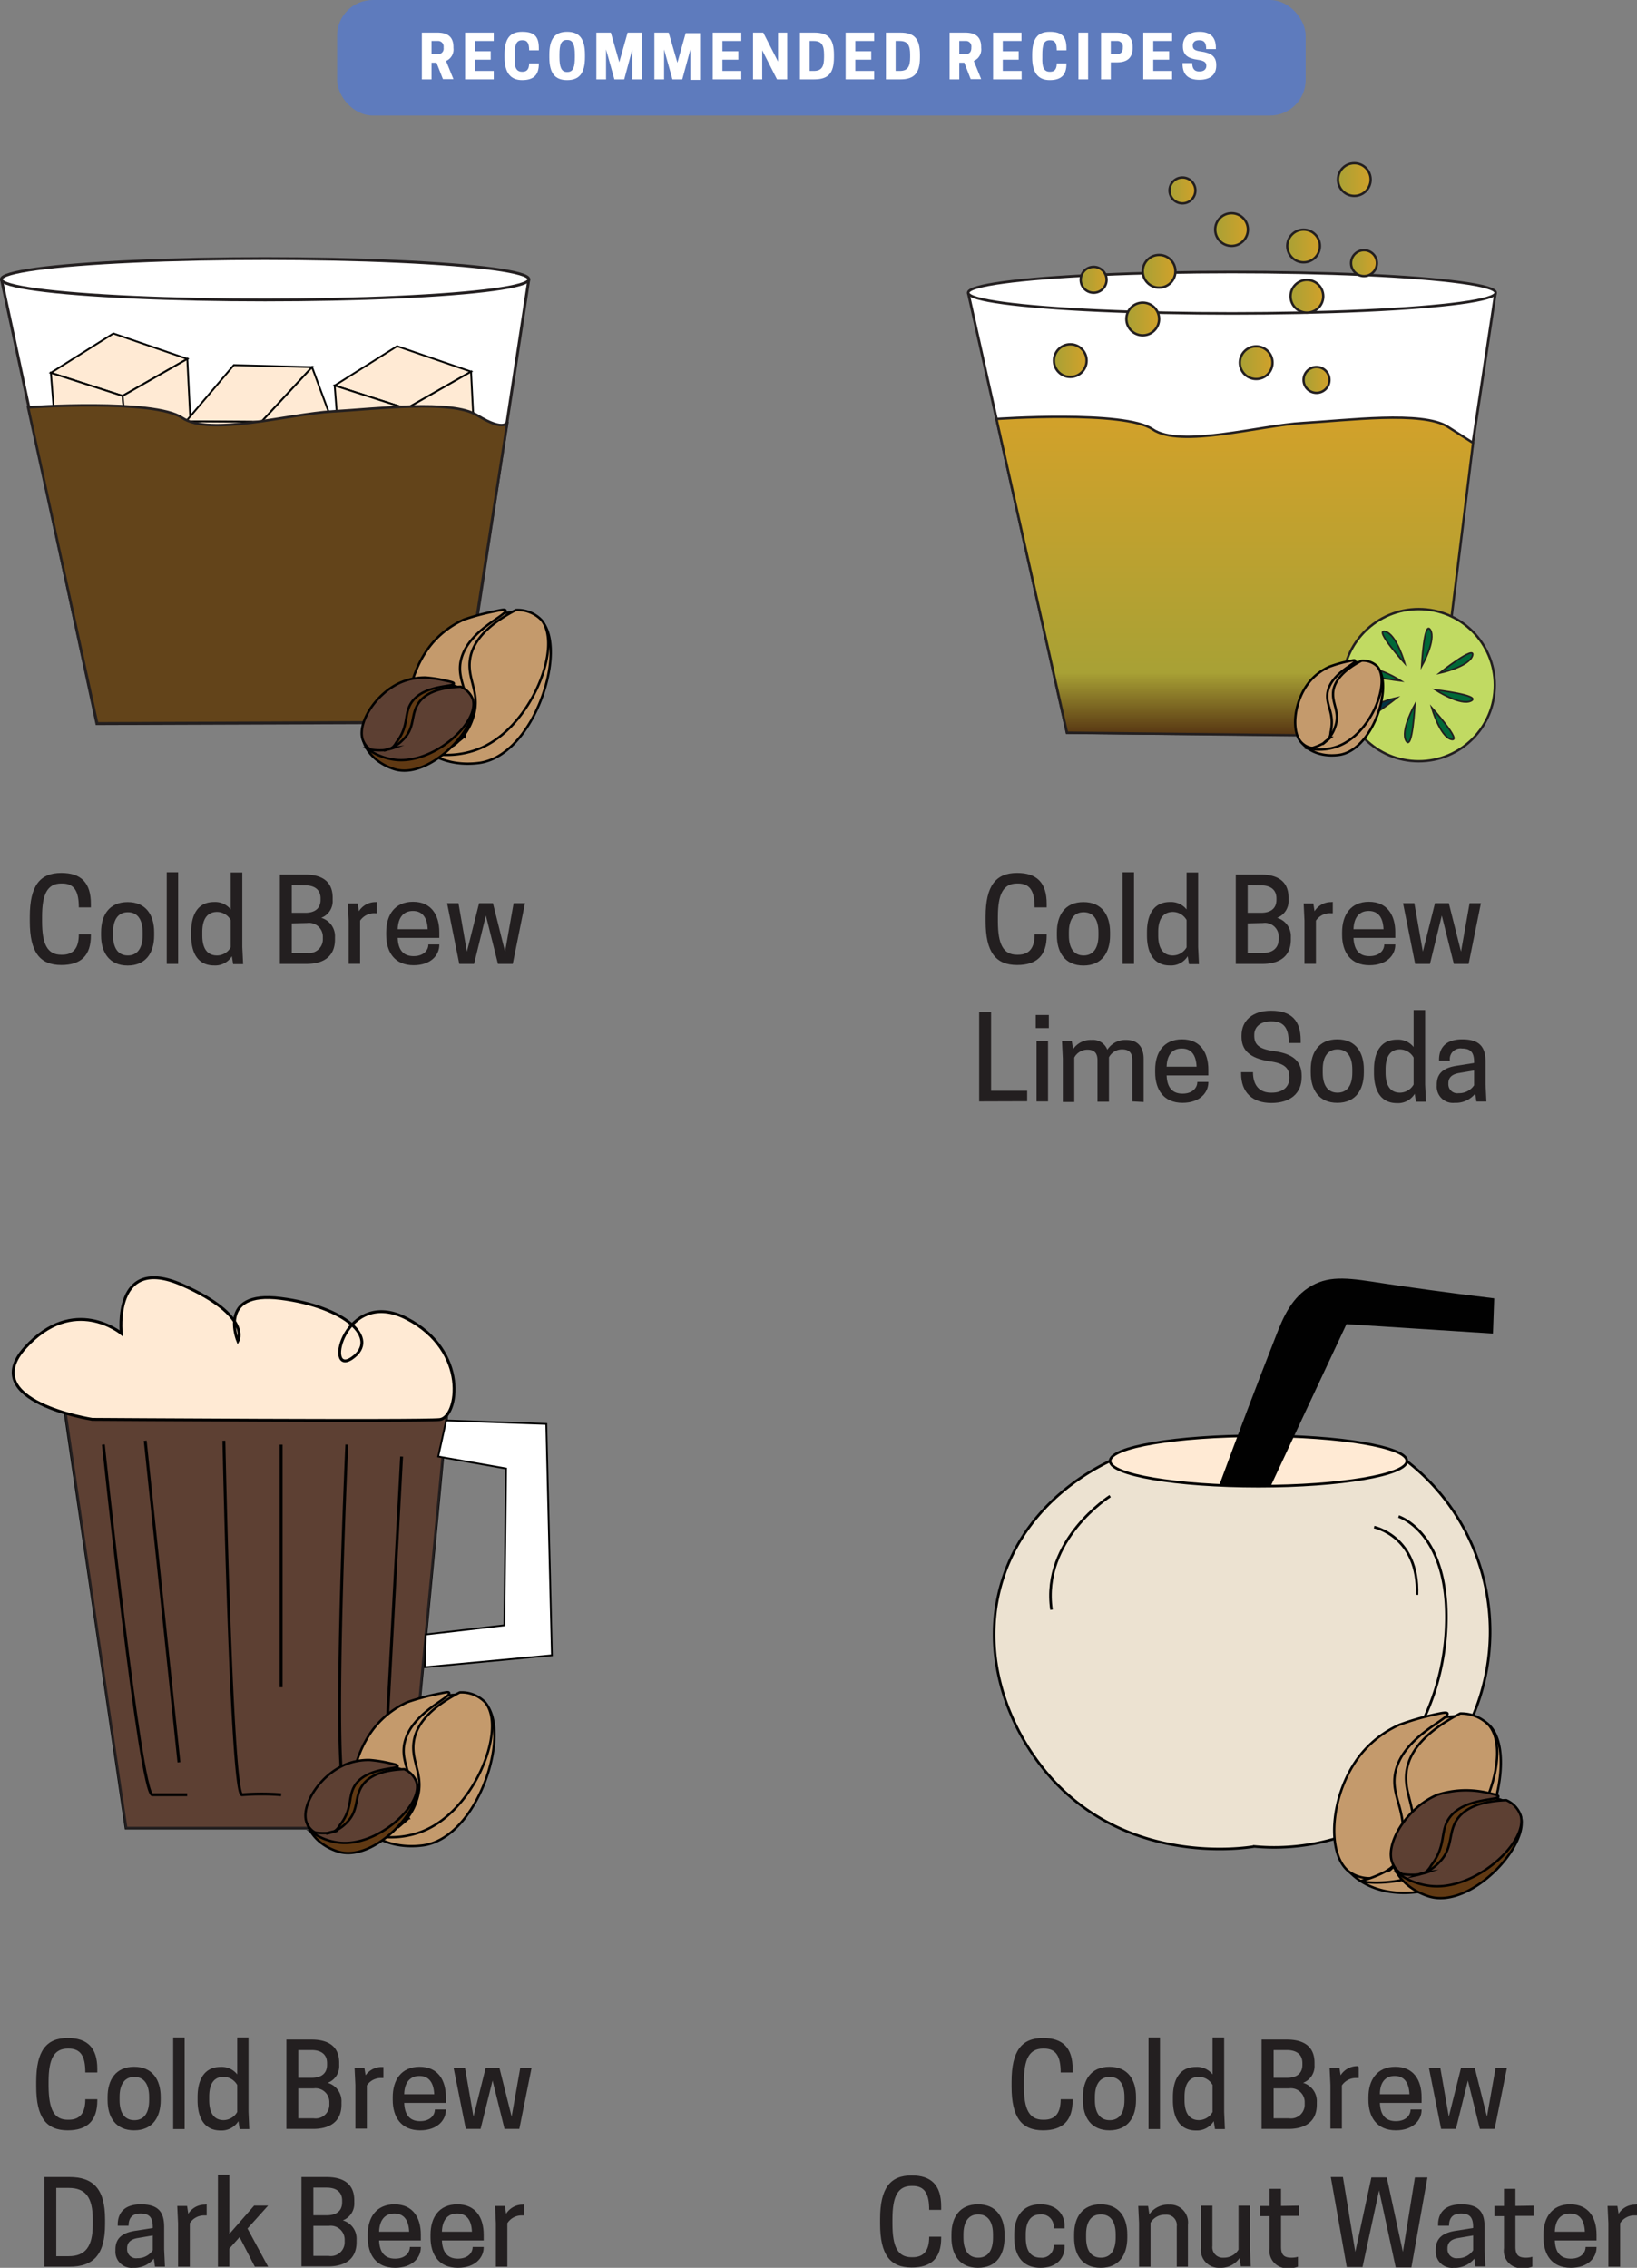 <svg viewBox="0 0 221.38 306.63" xmlns:xlink="http://www.w3.org/1999/xlink" xmlns="http://www.w3.org/2000/svg"><rect x="0" y="0" width="221.38" height="306.63" fill="#808080" stroke="none"/><defs><style>.cls-1,.cls-28,.cls-30{fill:none;}.cls-2{clip-path:url(#clip-path);}.cls-3,.cls-31,.cls-32,.cls-33,.cls-38{fill:#fff;}.cls-10,.cls-11,.cls-12,.cls-13,.cls-14,.cls-15,.cls-16,.cls-17,.cls-18,.cls-19,.cls-27,.cls-3,.cls-33,.cls-35,.cls-4,.cls-5,.cls-6,.cls-7,.cls-8,.cls-9{stroke:#231f20;}.cls-10,.cls-11,.cls-12,.cls-13,.cls-14,.cls-15,.cls-16,.cls-17,.cls-18,.cls-19,.cls-20,.cls-21,.cls-22,.cls-24,.cls-25,.cls-26,.cls-27,.cls-28,.cls-29,.cls-3,.cls-30,.cls-31,.cls-32,.cls-33,.cls-34,.cls-35,.cls-4,.cls-5,.cls-6,.cls-7,.cls-8,.cls-9{stroke-miterlimit:10;}.cls-3{stroke-width:0.35px;}.cls-10,.cls-11,.cls-12,.cls-13,.cls-14,.cls-15,.cls-16,.cls-20,.cls-24,.cls-25,.cls-4,.cls-5,.cls-6,.cls-7,.cls-8,.cls-9{stroke-width:0.32px;}.cls-4{fill:url(#linear-gradient);}.cls-5{fill:url(#linear-gradient-2);}.cls-6{fill:url(#linear-gradient-3);}.cls-7{fill:url(#linear-gradient-4);}.cls-8{fill:url(#linear-gradient-5);}.cls-9{fill:url(#linear-gradient-6);}.cls-10{fill:url(#linear-gradient-7);}.cls-11{fill:url(#linear-gradient-8);}.cls-12{fill:url(#linear-gradient-9);}.cls-13{fill:url(#linear-gradient-10);}.cls-14{fill:url(#linear-gradient-11);}.cls-15{fill:url(#linear-gradient-12);}.cls-16{fill:url(#linear-gradient-13);}.cls-17{fill:#c1da62;stroke-width:0.32px;}.cls-18{fill:#006838;}.cls-18,.cls-19{stroke-width:0.22px;}.cls-19{fill:#023444;}.cls-20{fill:#c49a6c;}.cls-20,.cls-24,.cls-25,.cls-32{stroke:#000;}.cls-21{fill:#ece2d1;stroke:#020202;}.cls-21,.cls-22{stroke-width:0.35px;}.cls-22,.cls-26,.cls-29,.cls-34{fill:#ffead4;}.cls-22,.cls-26,.cls-28,.cls-29,.cls-30,.cls-31{stroke:#010101;}.cls-23{fill:#010101;}.cls-24{fill:#603913;}.cls-25,.cls-27{fill:#5d4033;}.cls-26{stroke-width:0.4px;}.cls-27{stroke-width:0.3px;}.cls-28{stroke-width:0.37px;}.cls-29,.cls-30,.cls-31{stroke-width:0.39px;}.cls-32{stroke-width:0.24px;}.cls-33{stroke-width:0.38px;}.cls-34{stroke:#050606;stroke-width:0.25px;}.cls-35{fill:#63441a;stroke-width:0.34px;}.cls-36{fill:#231f20;}.cls-37{fill:#5e7bbd;}</style><clipPath transform="translate(-62.39 -16.52)" id="clip-path"><rect height="346.94" width="346.94" class="cls-1"></rect></clipPath><linearGradient gradientUnits="userSpaceOnUse" y2="72.89" x2="229.38" y1="116.14" x1="229.38" id="linear-gradient"><stop stop-color="#543211" offset="0"></stop><stop stop-color="#a8a135" offset="0.2"></stop><stop stop-color="#d2a12a" offset="1"></stop></linearGradient><linearGradient gradientUnits="userSpaceOnUse" y2="48.76" x2="146.95" y1="48.76" x1="142.53" id="linear-gradient-2"><stop stop-color="#543211" offset="0"></stop><stop stop-color="#a8a135" offset="0"></stop><stop stop-color="#d2a12a" offset="1"></stop></linearGradient><linearGradient xlink:href="#linear-gradient-2" y2="43.13" x2="156.75" y1="43.13" x1="152.32" id="linear-gradient-3"></linearGradient><linearGradient xlink:href="#linear-gradient-2" y2="37.83" x2="149.65" y1="37.83" x1="146.15" id="linear-gradient-4"></linearGradient><linearGradient xlink:href="#linear-gradient-2" y2="36.68" x2="158.96" y1="36.68" x1="154.54" id="linear-gradient-5"></linearGradient><linearGradient xlink:href="#linear-gradient-2" y2="31.04" x2="168.76" y1="31.04" x1="164.33" id="linear-gradient-6"></linearGradient><linearGradient xlink:href="#linear-gradient-2" y2="25.75" x2="161.66" y1="25.75" x1="158.16" id="linear-gradient-7"></linearGradient><linearGradient xlink:href="#linear-gradient-2" y2="24.28" x2="185.37" y1="24.28" x1="180.94" id="linear-gradient-8"></linearGradient><linearGradient xlink:href="#linear-gradient-2" y2="33.26" x2="178.51" y1="33.26" x1="174.08" id="linear-gradient-9"></linearGradient><linearGradient xlink:href="#linear-gradient-2" y2="35.58" x2="186.21" y1="35.58" x1="182.7" id="linear-gradient-10"></linearGradient><linearGradient xlink:href="#linear-gradient-2" y2="40.06" x2="178.95" y1="40.06" x1="174.52" id="linear-gradient-11"></linearGradient><linearGradient xlink:href="#linear-gradient-2" y2="49.04" x2="172.09" y1="49.04" x1="167.66" id="linear-gradient-12"></linearGradient><linearGradient xlink:href="#linear-gradient-2" y2="51.37" x2="179.79" y1="51.37" x1="176.29" id="linear-gradient-13"></linearGradient></defs><g data-sanitized-data-name="Layer 2" data-name="Layer 2" id="Layer_2"><g data-sanitized-data-name="Layer 1" data-name="Layer 1" id="Layer_1-2"><g class="cls-2"><polyline points="130.93 39.58 144.29 99.07 193.18 99.5 202.26 39.51" class="cls-3"></polyline><ellipse ry="2.8" rx="35.67" cy="39.58" cx="166.6" class="cls-3"></ellipse><path transform="translate(-62.39 -16.52)" d="M197.15,73.17s17.31-1.21,21.1,1.39,14.45-.52,20.37-.85,16.11-1.67,19.55.51l3.43,2.19-4.91,39.73-50-.55Z" class="cls-4"></path><circle r="2.21" cy="48.76" cx="144.74" class="cls-5"></circle><circle r="2.21" cy="43.13" cx="154.54" class="cls-6"></circle><circle r="1.75" cy="37.83" cx="147.9" class="cls-7"></circle><circle r="2.21" cy="36.68" cx="156.75" class="cls-8"></circle><circle r="2.21" cy="31.04" cx="166.55" class="cls-9"></circle><circle r="1.75" cy="25.75" cx="159.91" class="cls-10"></circle><circle r="2.21" cy="24.28" cx="183.15" class="cls-11"></circle><circle r="2.21" cy="33.26" cx="176.29" class="cls-12"></circle><circle r="1.75" cy="35.58" cx="184.46" class="cls-13"></circle><circle r="2.21" cy="40.06" cx="176.74" class="cls-14"></circle><circle r="2.21" cy="49.04" cx="169.88" class="cls-15"></circle><circle r="1.75" cy="51.37" cx="178.04" class="cls-16"></circle><circle r="10.29" cy="92.64" cx="191.86" class="cls-17"></circle><path transform="translate(-62.39 -16.52)" d="M252.36,106.21s-4.22-4.67-2.66-4.31S252.36,106.21,252.36,106.21Z" class="cls-18"></path><path transform="translate(-62.39 -16.52)" d="M254.65,106.61s.33-6.29,1.17-4.93S254.65,106.61,254.65,106.61Z" class="cls-18"></path><path transform="translate(-62.39 -16.52)" d="M251.33,110.85s-4.93,3.91-4.47,2.38S251.33,110.85,251.33,110.85Z" class="cls-19"></path><path transform="translate(-62.39 -16.52)" d="M251.88,108.59s-6.26-.73-4.85-1.48S251.88,108.59,251.88,108.59Z" class="cls-18"></path><path transform="translate(-62.39 -16.52)" d="M256,112.18s4.21,4.68,2.66,4.31S256,112.18,256,112.18Z" class="cls-18"></path><path transform="translate(-62.39 -16.52)" d="M253.73,111.79s-.32,6.28-1.17,4.92S253.73,111.79,253.73,111.79Z" class="cls-18"></path><path transform="translate(-62.39 -16.52)" d="M257.05,107.54s4.93-3.91,4.47-2.38S257.05,107.54,257.05,107.54Z" class="cls-18"></path><path transform="translate(-62.39 -16.52)" d="M256.51,109.8s6.25.73,4.84,1.48S256.51,109.8,256.51,109.8Z" class="cls-18"></path><path transform="translate(-62.39 -16.52)" d="M241.37,107.41c5.28-2.29,6.82-1.14,7.23-.74,2.32,2.28-.49,11.37-5.2,11.93-2.63.32-4.77-.78-5.53-2.59a4.87,4.87,0,0,1,0-3A10.44,10.44,0,0,1,241.37,107.41Z" class="cls-20"></path><path transform="translate(-62.39 -16.52)" d="M242.18,106.66a7.49,7.49,0,0,0-2.52,1.83c-2.39,2.7-2.8,7.34-1,8.66a2.25,2.25,0,0,0,3.68-1.63c.61-2.73-.82-3.7-.38-5.57.61-2.51,3.92-3.72,3.68-4.11-.07-.11-.43,0-1.15.14A18.42,18.42,0,0,0,242.18,106.66Z" class="cls-20"></path><path transform="translate(-62.39 -16.52)" d="M246.53,105.85c-2.86,1.49-3.64,3-3.82,4-.3,1.79,1,2.92.22,5a4.6,4.6,0,0,1-1.57,2.21h0c-.06-.08.91-.79.91-.79a4.94,4.94,0,0,1-1,.8,8.09,8.09,0,0,1-1.76.68,7.26,7.26,0,0,0,3.62-.26c4.56-1.52,7.41-8.64,5.52-10.86A2.79,2.79,0,0,0,246.53,105.85Z" class="cls-20"></path><path transform="translate(-62.39 -16.52)" d="M212.52,214.06c-2.08,1-10.66,5.28-14.22,15.06-3.93,10.81.57,21.95,7,28.61,10.6,10.93,25.38,8.67,26.73,8.45a29.19,29.19,0,0,0,20.59-52.12" class="cls-21"></path><ellipse ry="3.41" rx="20.07" cy="197.54" cx="170.19" class="cls-22"></ellipse><path transform="translate(-62.39 -16.52)" d="M212.52,218.81s-9.31,5.89-7.93,15.36" class="cls-21"></path><path transform="translate(-62.39 -16.52)" d="M251.53,221.57s7.46,2.31,6.35,16.33a32.32,32.32,0,0,1-11,21.72" class="cls-21"></path><path transform="translate(-62.39 -16.52)" d="M248.22,223s6.07,1.24,5.8,9.16" class="cls-21"></path><path transform="translate(-62.39 -16.52)" d="M227.27,217.35c2.48-6.73,5-13.39,7.73-20.35.91-2.32,2.05-5.12,4.82-6.66,2.57-1.42,5.14-1,9.81-.27,3.23.48,8.27,1.21,14.83,2l-.17,4.76-19.81-1.27q-5.13,10.93-10.24,21.88Z" class="cls-23"></path><path transform="translate(-62.39 -16.52)" d="M250.09,251.16c10-4.33,12.91-2.15,13.69-1.39,4.4,4.31-.92,21.52-9.85,22.59-5,.59-9-1.49-10.47-4.91-.84-2-.46-3.93-.05-5.76A19.68,19.68,0,0,1,250.09,251.16Z" class="cls-20"></path><path transform="translate(-62.39 -16.52)" d="M251.62,249.73a14.32,14.32,0,0,0-4.76,3.48c-4.53,5.1-5.32,13.9-2,16.4a4.79,4.79,0,0,0,5.17.21c.77-.51,1.38-1.4,1.81-3.3,1.15-5.18-1.56-7-.71-10.54,1.14-4.76,7.41-7.06,7-7.8-.13-.2-.81-.05-2.18.26A35.54,35.54,0,0,0,251.62,249.73Z" class="cls-20"></path><path transform="translate(-62.39 -16.52)" d="M259.86,248.2c-5.42,2.83-6.89,5.62-7.23,7.64-.58,3.39,1.84,5.52.41,9.51-.87,2.41-2.66,4.17-3,4.19,0,0,0,0-.06,0s1.72-1.51,1.74-1.49a11.4,11.4,0,0,1-1.95,1.51,14.71,14.71,0,0,1-3.32,1.28c0,.2,3.66.58,6.85-.49,8.63-2.88,14-16.37,10.45-20.56A5.21,5.21,0,0,0,259.86,248.2Z" class="cls-20"></path><path transform="translate(-62.39 -16.52)" d="M259.28,258.9c7.33.25,8.47,2.42,8.72,3.11,1.43,3.89-6.77,12.81-12.5,10.88-3.2-1.07-5.06-3.51-4.95-6a6.15,6.15,0,0,1,1.63-3.51A13.22,13.22,0,0,1,259.28,258.9Z" class="cls-24"></path><path transform="translate(-62.39 -16.52)" d="M256.73,259.21c-4.23,1.8-7.25,6.91-5.94,9.4a2.87,2.87,0,0,0,5.14.14c2.19-2.82,1.08-4.71,2.61-6.62,2.07-2.56,6.54-2.14,6.48-2.72,0-.16-.47-.27-1.39-.47a13,13,0,0,0-3.3-.35A12.77,12.77,0,0,0,256.73,259.21Z" class="cls-25"></path><path transform="translate(-62.39 -16.52)" d="M266.08,259.92c-4.11.15-5.81,1.43-6.61,2.56-1.32,1.89-.47,3.88-2.49,5.89a5.74,5.74,0,0,1-3,1.69l0,0a5.43,5.43,0,0,1,1.49-.41,6.91,6.91,0,0,1-1.62.35,9.68,9.68,0,0,1-2.39-.18,9.14,9.14,0,0,0,4.31,1.69c6.07.74,13.25-5.9,12.28-9.48A3.49,3.49,0,0,0,266.08,259.92Z" class="cls-25"></path><polyline points="60.88 186.31 55.09 247.16 17.06 247.16 8.18 186.61" class="cls-26"></polyline><path transform="translate(-62.39 -16.52)" d="M71,205.73A66.65,66.65,0,0,0,89,207.16c7.84-.49,9.88-2.1,16.19-1.06,3.36.56,5.93,1.54,10.26,1.19a25.13,25.13,0,0,0,7.56-1.86l-5.54,58.24h-38Q75.19,234.71,71,205.73Z" class="cls-27"></path><ellipse ry="1.95" rx="26.19" cy="186.69" cx="34.53" class="cls-28"></ellipse><path transform="translate(-62.39 -16.52)" d="M74.86,208.43s-15.65-2.43-9.07-9.69,13-1.94,13-1.94-1.23-10.75,8.26-6.54,7.51,7.59,7.51,7.59-2.91-6.88,5.78-5.77,13.49,5.41,9.66,8.07-1-9.71,7.41-5.34,6.94,13.38,4.44,13.65S74.86,208.43,74.86,208.43Z" class="cls-29"></path><path transform="translate(-62.39 -16.52)" d="M87.7,259.19H83c-1.66,0-6.63-47.35-6.63-47.35" class="cls-30"></path><path transform="translate(-62.39 -16.52)" d="M92.67,211.32s1,48.13,2.46,47.87a33.09,33.09,0,0,1,5.28,0" class="cls-30"></path><path transform="translate(-62.39 -16.52)" d="M109.29,211.84s-2.18,47.89,0,47.35a14.64,14.64,0,0,1,5.16,0" class="cls-30"></path><line y2="228.13" x2="38.02" y1="195.33" x1="38.02" class="cls-31"></line><line y2="238.72" x2="52.06" y1="196.94" x1="54.31" class="cls-31"></line><line y2="238.28" x2="24.2" y1="194.8" x1="19.64" class="cls-31"></line><path transform="translate(-62.39 -16.52)" d="M116.18,247.89c8.57-3.72,11.07-1.85,11.73-1.2,3.77,3.7-.78,18.45-8.43,19.36-4.26.51-7.74-1.27-9-4.21a7.78,7.78,0,0,1,0-4.93A16.8,16.8,0,0,1,116.18,247.89Z" class="cls-20"></path><path transform="translate(-62.39 -16.52)" d="M117.5,246.66a12.28,12.28,0,0,0-4.09,3c-3.87,4.38-4.55,11.91-1.68,14.06a3.65,3.65,0,0,0,6-2.65c1-4.44-1.34-6-.61-9,1-4.07,6.35-6,6-6.68-.11-.17-.69,0-1.86.23A31.45,31.45,0,0,0,117.5,246.66Z" class="cls-20"></path><path transform="translate(-62.39 -16.52)" d="M124.56,245.35c-4.65,2.42-5.91,4.82-6.2,6.55-.49,2.9,1.58,4.73.35,8.14a7.36,7.36,0,0,1-2.54,3.59s0,0,0,0,1.47-1.3,1.48-1.28a8.91,8.91,0,0,1-1.66,1.29,12.53,12.53,0,0,1-2.85,1.1,11.63,11.63,0,0,0,5.87-.42c7.39-2.46,12-14,9-17.62A4.44,4.44,0,0,0,124.56,245.35Z" class="cls-20"></path><polygon points="59.26 196.94 68.44 198.56 68.2 219.76 57.58 220.99 57.45 225.42 74.64 223.81 73.88 192.53 60.34 192.06 59.26 196.94" class="cls-32"></polygon><path transform="translate(-62.39 -16.52)" d="M111.24,254.85c6.28.22,7.26,2.08,7.47,2.66,1.22,3.34-5.8,11-10.71,9.33-2.74-.92-4.34-3-4.24-5.15a5.21,5.21,0,0,1,1.39-3A11.41,11.41,0,0,1,111.24,254.85Z" class="cls-24"></path><path transform="translate(-62.39 -16.52)" d="M112.39,254.49a8.25,8.25,0,0,0-3.34.63c-3.62,1.54-6.21,5.92-5.09,8.06a2.46,2.46,0,0,0,4.4.11c1.89-2.41.93-4,2.24-5.67,1.78-2.19,5.61-1.83,5.56-2.33,0-.14-.41-.23-1.2-.4A18,18,0,0,0,112.39,254.49Z" class="cls-25"></path><path transform="translate(-62.39 -16.52)" d="M117.06,255.73c-3.52.13-5,1.22-5.66,2.19-1.14,1.62-.41,3.33-2.14,5.05a5,5,0,0,1-2.58,1.45,0,0,0,0,1,0,0c0-.12,1.26-.37,1.27-.35a6.54,6.54,0,0,1-1.39.3,8.5,8.5,0,0,1-2.05-.15,8,8,0,0,0,3.69,1.44c5.21.63,11.36-5.06,10.53-8.13A3,3,0,0,0,117.06,255.73Z" class="cls-25"></path><polyline points="0.19 37.76 13.1 97.85 62.36 97.68 71.52 37.76" class="cls-33"></polyline><ellipse ry="2.8" rx="35.67" cy="37.76" cx="35.85" class="cls-33"></ellipse><polygon points="6.88 50.41 16.58 53.53 25.33 48.53 15.33 45.09 6.88 50.41" class="cls-34"></polygon><polygon points="7.82 62.29 17.52 64.79 16.58 53.53 6.88 50.41 7.82 62.29" class="cls-34"></polygon><polygon points="25.33 48.53 25.96 61.04 17.52 64.79 16.58 53.53 25.33 48.53" class="cls-34"></polygon><polygon points="45.26 52.13 54.95 55.25 63.7 50.25 53.7 46.81 45.26 52.13" class="cls-34"></polygon><polygon points="46.19 64.01 55.89 66.51 54.95 55.25 45.26 52.13 46.19 64.01" class="cls-34"></polygon><polygon points="63.7 50.25 64.33 62.76 55.89 66.51 54.95 55.25 63.7 50.25" class="cls-34"></polygon><polygon points="25.16 56.97 35.35 57.04 42.2 49.64 31.62 49.37 25.16 56.97" class="cls-34"></polygon><polygon points="29.63 68.03 39.62 67.5 35.35 57.04 25.16 56.97 29.63 68.03" class="cls-34"></polygon><polygon points="42.2 49.64 46.55 61.38 39.62 67.5 35.35 57.04 42.2 49.64" class="cls-34"></polygon><path transform="translate(-62.39 -16.52)" d="M66.19,71.6S83.16,70.43,87,73s14.45-.52,20.37-.85,16.07-1.62,19.54.51c3.87,2.39,4.11.86,4.11.86l-6.38,40.62-49.11.19Z" class="cls-35"></path><path transform="translate(-62.39 -16.52)" d="M123.79,101.53c8.57-3.71,11.06-1.85,11.73-1.2,3.77,3.7-.79,18.45-8.44,19.36-4.26.51-7.74-1.27-9-4.21a7.78,7.78,0,0,1,0-4.93A16.91,16.91,0,0,1,123.79,101.53Z" class="cls-20"></path><path transform="translate(-62.39 -16.52)" d="M125.11,100.3a12.33,12.33,0,0,0-4.09,3c-3.88,4.38-4.56,11.91-1.68,14.06a3.65,3.65,0,0,0,6-2.65c1-4.44-1.33-6-.6-9,1-4.07,6.35-6,6-6.68-.11-.17-.7,0-1.86.23A30.31,30.31,0,0,0,125.11,100.3Z" class="cls-20"></path><path transform="translate(-62.39 -16.52)" d="M132.16,99c-4.64,2.42-5.9,4.82-6.19,6.55-.5,2.9,1.57,4.73.35,8.14a7.29,7.29,0,0,1-2.55,3.59,0,0,0,0,1,0,0c-.09-.14,1.47-1.3,1.48-1.28a8.78,8.78,0,0,1-1.67,1.29,12.51,12.51,0,0,1-2.85,1.11,11.74,11.74,0,0,0,5.88-.43c7.39-2.46,12-14,9-17.62A4.46,4.46,0,0,0,132.16,99Z" class="cls-20"></path><path transform="translate(-62.39 -16.52)" d="M118.84,108.49c6.28.22,7.26,2.08,7.48,2.66,1.22,3.34-5.81,11-10.72,9.33-2.74-.92-4.33-3-4.24-5.15a5.28,5.28,0,0,1,1.4-3A11.39,11.39,0,0,1,118.84,108.49Z" class="cls-24"></path><path transform="translate(-62.39 -16.52)" d="M120,108.13a8.22,8.22,0,0,0-3.34.63c-3.62,1.54-6.21,5.92-5.09,8.06a2.46,2.46,0,0,0,4.4.11c1.88-2.41.92-4,2.24-5.66,1.77-2.2,5.61-1.84,5.55-2.34,0-.14-.41-.23-1.19-.4A18.25,18.25,0,0,0,120,108.13Z" class="cls-25"></path><path transform="translate(-62.39 -16.52)" d="M124.67,109.37c-3.53.13-5,1.22-5.66,2.19-1.14,1.62-.41,3.33-2.14,5a5.09,5.09,0,0,1-2.58,1.45l0,0a4.54,4.54,0,0,1,1.27-.35,6.18,6.18,0,0,1-1.38.3,8.5,8.5,0,0,1-2.05-.15,8,8,0,0,0,3.69,1.44c5.2.63,11.36-5,10.53-8.13A3,3,0,0,0,124.67,109.37Z" class="cls-25"></path><path transform="translate(-62.39 -16.52)" d="M70.68,145.61h.11c1.61,0,2.26-1,2.26-2.77h1.63V143c0,2.71-1.32,4-4,4-2.9,0-4.26-1.73-4.26-5.91v-.62c0-4.18,1.36-5.92,4.26-5.92,2.68,0,4,1.33,4,4.18v.48H73.05c0-2.2-.62-3.23-2.26-3.23h-.11c-1.87,0-2.6,1.42-2.6,4.49v.62C68.08,144.18,68.79,145.61,70.68,145.61Z" class="cls-36"></path><path transform="translate(-62.39 -16.52)" d="M76.06,143v-.43c0-2.31,1.1-4.08,3.59-4.08s3.59,1.77,3.59,4.08V143c0,2.31-1.1,4.07-3.59,4.07S76.06,145.27,76.06,143Zm5.62,0v-.43c0-1.64-.64-2.71-2-2.71s-2,1.07-2,2.71V143c0,1.64.64,2.71,2,2.71S81.68,144.6,81.68,143Z" class="cls-36"></path><path transform="translate(-62.39 -16.52)" d="M84.94,134.46h1.54v12.39H84.94Z" class="cls-36"></path><path transform="translate(-62.39 -16.52)" d="M93.59,139.49v-5h1.57v10.07l.11,2.32H93.92l-.17-1.07a2.65,2.65,0,0,1-2.4,1.25c-2.25,0-3.11-1.76-3.11-4.07v-.43c0-2.31.86-4.08,3.11-4.08A2.67,2.67,0,0,1,93.59,139.49Zm0,1.43a2.14,2.14,0,0,0-1.84-1.1c-1.35,0-2,1-2,2.71V143c0,1.67.6,2.71,2,2.71a2.14,2.14,0,0,0,1.84-1.1Z" class="cls-36"></path><path transform="translate(-62.39 -16.52)" d="M103.64,134.77c2,0,3.74.71,3.74,3.14v.31a2.41,2.41,0,0,1-1.55,2.4,2.58,2.58,0,0,1,1.86,2.62v.31c0,2.52-1.84,3.3-3.84,3.3h-3.61V134.77Zm-1.79,1.42v3.75h1.82c1.1,0,2.07-.43,2.07-1.76V138c0-1.33-1-1.77-2.07-1.77Zm0,5.18v4h2.08a1.86,1.86,0,0,0,2.12-1.93v-.19a1.87,1.87,0,0,0-2.12-1.93Z" class="cls-36"></path><path transform="translate(-62.39 -16.52)" d="M113.36,138.47V140h-.27a2.3,2.3,0,0,0-2,1v5.84h-1.55V141l-.11-2.32h1.34l.15,1.05a2.67,2.67,0,0,1,2.26-1.24Z" class="cls-36"></path><path transform="translate(-62.39 -16.52)" d="M116.17,143.33c.06,1.6.74,2.47,2.15,2.47s2-.84,2-1.58h1.48v.06c0,1.38-1.14,2.75-3.48,2.75-2.57,0-3.7-1.79-3.7-4.1v-.37c0-2.31,1.14-4.11,3.62-4.11s3.56,1.8,3.56,4.11v.77Zm0-1.17h4.06c-.06-1.55-.7-2.47-2-2.47S116.22,140.61,116.17,142.16Z" class="cls-36"></path><path transform="translate(-62.39 -16.52)" d="M126.5,146.85h-2l-1.65-8.21h1.54l1.14,6.55,1.65-6.55h1.87l1.64,6.55,1.16-6.55h1.54l-1.66,8.21h-2l-1.63-6.54Z" class="cls-36"></path><path transform="translate(-62.39 -16.52)" d="M199.94,145.61h.11c1.61,0,2.26-1,2.26-2.77h1.63V143c0,2.71-1.32,4-4,4-2.89,0-4.26-1.73-4.26-5.91v-.62c0-4.18,1.37-5.92,4.26-5.92,2.68,0,4,1.33,4,4.18v.48h-1.63c0-2.2-.62-3.23-2.26-3.23h-.11c-1.87,0-2.6,1.42-2.6,4.49v.62C197.34,144.18,198.05,145.61,199.94,145.61Z" class="cls-36"></path><path transform="translate(-62.39 -16.52)" d="M205.32,143v-.43c0-2.31,1.1-4.08,3.59-4.08s3.6,1.77,3.6,4.08V143c0,2.31-1.1,4.07-3.6,4.07S205.32,145.27,205.32,143Zm5.62,0v-.43c0-1.64-.63-2.71-2-2.71s-2,1.07-2,2.71V143c0,1.64.63,2.71,2,2.71S210.94,144.6,210.94,143Z" class="cls-36"></path><path transform="translate(-62.39 -16.52)" d="M214.2,134.46h1.55v12.39H214.2Z" class="cls-36"></path><path transform="translate(-62.39 -16.52)" d="M222.86,139.49v-5h1.56v10.07l.11,2.32h-1.35l-.17-1.07a2.65,2.65,0,0,1-2.4,1.25c-2.24,0-3.11-1.76-3.11-4.07v-.43c0-2.31.87-4.08,3.11-4.08A2.7,2.7,0,0,1,222.86,139.49Zm0,1.43a2.15,2.15,0,0,0-1.84-1.1c-1.35,0-2,1-2,2.71V143c0,1.67.61,2.71,2,2.71a2.15,2.15,0,0,0,1.84-1.1Z" class="cls-36"></path><path transform="translate(-62.39 -16.52)" d="M232.9,134.77c2,0,3.75.71,3.75,3.14v.31a2.43,2.43,0,0,1-1.55,2.4,2.58,2.58,0,0,1,1.86,2.62v.31c0,2.52-1.85,3.3-3.84,3.3h-3.61V134.77Zm-1.78,1.42v3.75h1.81c1.1,0,2.08-.43,2.08-1.76V138c0-1.33-1-1.77-2.08-1.77Zm0,5.18v4h2.07c1.12,0,2.13-.51,2.13-1.93v-.19a1.87,1.87,0,0,0-2.13-1.93Z" class="cls-36"></path><path transform="translate(-62.39 -16.52)" d="M242.63,138.47V140h-.28a2.28,2.28,0,0,0-2,1v5.84h-1.55V141l-.11-2.32H240l.16,1.05a2.64,2.64,0,0,1,2.26-1.24Z" class="cls-36"></path><path transform="translate(-62.39 -16.52)" d="M245.43,143.33c.07,1.6.75,2.47,2.16,2.47s2-.84,2-1.58h1.49v.06c0,1.38-1.15,2.75-3.49,2.75-2.57,0-3.7-1.79-3.7-4.1v-.37c0-2.31,1.15-4.11,3.62-4.11s3.57,1.8,3.57,4.11v.77Zm0-1.17h4.06c-.06-1.55-.69-2.47-2-2.47S245.48,140.61,245.43,142.16Z" class="cls-36"></path><path transform="translate(-62.39 -16.52)" d="M255.77,146.85h-2l-1.64-8.21h1.53l1.15,6.55,1.64-6.55h1.87l1.65,6.55,1.16-6.55h1.53L261,146.85h-2l-1.63-6.54Z" class="cls-36"></path><path transform="translate(-62.39 -16.52)" d="M194.81,165.44V153.36h1.61V164h4.88v1.42Z" class="cls-36"></path><path transform="translate(-62.39 -16.52)" d="M204.23,155.53h-1.77v-1.77h1.77Zm-1.66,1.7h1.55v8.21h-1.55Z" class="cls-36"></path><path transform="translate(-62.39 -16.52)" d="M215.52,165.44v-5.6c0-1.06-.53-1.43-1.38-1.43a2,2,0,0,0-1.78,1.07v6h-1.55v-5.6c0-1.06-.52-1.43-1.36-1.43a2,2,0,0,0-1.78,1.07v6h-1.55v-5.88l-.11-2.33h1.33l.17,1.07a2.86,2.86,0,0,1,2.51-1.25,2.07,2.07,0,0,1,2.12,1.33,2.88,2.88,0,0,1,2.57-1.33c1.57,0,2.34,1,2.34,2.55v5.84Z" class="cls-36"></path><path transform="translate(-62.39 -16.52)" d="M220.16,161.93c.06,1.59.74,2.46,2.15,2.46s2-.84,2-1.58h1.49v.06c0,1.38-1.15,2.76-3.49,2.76-2.57,0-3.7-1.8-3.7-4.11v-.37c0-2.31,1.15-4.1,3.63-4.1s3.56,1.79,3.56,4.1v.78Zm0-1.18h4.05c-.06-1.55-.69-2.46-2-2.46S220.2,159.2,220.16,160.75Z" class="cls-36"></path><path transform="translate(-62.39 -16.52)" d="M230.29,156.71v-.17c0-2.06,1.52-3.36,4-3.36,2.77,0,4,1.36,4,4v.37h-1.61c0-2.05-.68-2.93-2.33-2.93h-.11c-1.32,0-2.23.71-2.23,1.81v.13c0,1.13.55,1.79,2.6,2.07,2.63.36,3.81,1.36,3.81,3.35v.17c0,2.2-1.53,3.5-4.09,3.5s-4.1-1.4-4.1-4v-.16h1.61c0,1.92,1,2.77,2.43,2.77h.12c1.46,0,2.37-.77,2.37-2v-.12c0-1.22-.71-1.86-2.69-2.12C231.37,159.6,230.29,158.5,230.29,156.71Z" class="cls-36"></path><path transform="translate(-62.39 -16.52)" d="M239.65,161.55v-.43c0-2.31,1.1-4.07,3.59-4.07s3.59,1.76,3.59,4.07v.43c0,2.31-1.1,4.08-3.59,4.08S239.65,163.86,239.65,161.55Zm5.62,0v-.43c0-1.64-.63-2.71-2-2.71s-2,1.07-2,2.71v.43c0,1.65.64,2.71,2,2.71S245.27,163.2,245.27,161.55Z" class="cls-36"></path><path transform="translate(-62.39 -16.52)" d="M253.56,158.09v-5h1.56v10.07l.11,2.32h-1.35l-.17-1.07a2.63,2.63,0,0,1-2.4,1.26c-2.24,0-3.11-1.77-3.11-4.08v-.43c0-2.31.87-4.07,3.11-4.07A2.68,2.68,0,0,1,253.56,158.09Zm0,1.42a2.15,2.15,0,0,0-1.84-1.1c-1.35,0-1.95,1-1.95,2.71v.43c0,1.68.6,2.71,1.95,2.71a2.15,2.15,0,0,0,1.84-1.1Z" class="cls-36"></path><path transform="translate(-62.39 -16.52)" d="M261.89,164.39a3.37,3.37,0,0,1-2.78,1.24,2.19,2.19,0,0,1-2.42-2.33v-.15c0-1.78,1.3-2.32,2.77-2.54l2.28-.36v-.12c0-1.22-.39-1.84-1.64-1.84a1.44,1.44,0,0,0-1.63,1.65H257v-.14c0-1.3.62-2.75,3.14-2.75s3.15,1.22,3.15,3.08v3l.11,2.32h-1.35Zm-.15-1.13v-2l-2,.34c-1,.16-1.48.62-1.48,1.39v.13a1.21,1.21,0,0,0,1.38,1.21A2.44,2.44,0,0,0,261.74,163.26Z" class="cls-36"></path><path transform="translate(-62.39 -16.52)" d="M71.56,303.13h.11c1.61,0,2.26-1,2.26-2.77h1.62v.15c0,2.71-1.31,4.05-4,4.05-2.9,0-4.26-1.74-4.26-5.92V298c0-4.18,1.36-5.92,4.26-5.92,2.68,0,4,1.34,4,4.18v.48H73.93c0-2.19-.62-3.23-2.26-3.23h-.11c-1.88,0-2.6,1.42-2.6,4.49v.62C69,301.71,69.67,303.13,71.56,303.13Z" class="cls-36"></path><path transform="translate(-62.39 -16.52)" d="M76.94,300.48v-.43c0-2.31,1.1-4.08,3.59-4.08s3.59,1.77,3.59,4.08v.43c0,2.31-1.1,4.08-3.59,4.08S76.94,302.79,76.94,300.48Zm5.62,0v-.43c0-1.64-.64-2.71-2-2.71s-2,1.07-2,2.71v.43c0,1.64.63,2.71,2,2.71S82.56,302.12,82.56,300.48Z" class="cls-36"></path><path transform="translate(-62.39 -16.52)" d="M85.81,292h1.55v12.39H85.81Z" class="cls-36"></path><path transform="translate(-62.39 -16.52)" d="M94.47,297v-5H96v10.07l.1,2.32H94.8l-.17-1.07a2.67,2.67,0,0,1-2.4,1.26c-2.25,0-3.12-1.77-3.12-4.08v-.43c0-2.31.87-4.08,3.12-4.08A2.67,2.67,0,0,1,94.47,297Zm0,1.43a2.15,2.15,0,0,0-1.84-1.1c-1.35,0-1.95,1-1.95,2.71v.43c0,1.67.6,2.71,1.95,2.71a2.15,2.15,0,0,0,1.84-1.1Z" class="cls-36"></path><path transform="translate(-62.39 -16.52)" d="M104.51,292.29c2,0,3.75.71,3.75,3.14v.31a2.41,2.41,0,0,1-1.55,2.4,2.58,2.58,0,0,1,1.86,2.62v.31c0,2.52-1.84,3.3-3.84,3.3h-3.61V292.29Zm-1.78,1.42v3.75h1.81c1.1,0,2.08-.43,2.08-1.76v-.22c0-1.33-1-1.77-2.08-1.77Zm0,5.18v4.05h2.08a1.86,1.86,0,0,0,2.12-1.93v-.19a1.87,1.87,0,0,0-2.12-1.93Z" class="cls-36"></path><path transform="translate(-62.39 -16.52)" d="M114.24,296v1.49H114a2.28,2.28,0,0,0-2,1v5.84h-1.55v-5.89l-.11-2.32h1.33l.16,1A2.65,2.65,0,0,1,114,296Z" class="cls-36"></path><path transform="translate(-62.39 -16.52)" d="M117.05,300.85c.06,1.6.74,2.47,2.15,2.47s2-.84,2-1.58h1.49v.06c0,1.38-1.15,2.76-3.48,2.76-2.58,0-3.71-1.8-3.71-4.11v-.37c0-2.31,1.15-4.11,3.63-4.11s3.56,1.8,3.56,4.11v.77Zm0-1.17h4.06c-.07-1.55-.7-2.47-2-2.47S117.09,298.13,117.05,299.68Z" class="cls-36"></path><path transform="translate(-62.39 -16.52)" d="M127.38,304.37h-2l-1.64-8.21h1.54l1.14,6.55,1.64-6.55h1.88l1.64,6.55,1.16-6.55h1.53l-1.65,8.21h-2L129,297.83Z" class="cls-36"></path><path transform="translate(-62.39 -16.52)" d="M71.78,323H68.39V310.88h3.39c3.18,0,4.82,1.55,4.82,5.73v.62C76.6,321.41,75,323,71.78,323Zm-.11-1.42c2.23,0,3.27-1.24,3.27-4.31v-.62c0-3.06-1-4.3-3.27-4.3H70v9.23Z" class="cls-36"></path><path transform="translate(-62.39 -16.52)" d="M83.2,321.91a3.41,3.41,0,0,1-2.79,1.24A2.19,2.19,0,0,1,78,320.82v-.15c0-1.78,1.3-2.32,2.77-2.54l2.28-.36v-.12c0-1.22-.39-1.84-1.65-1.84s-1.62.77-1.62,1.65H78.31v-.14c0-1.3.62-2.75,3.14-2.75s3.14,1.22,3.14,3.08v3L84.7,323H83.35Zm-.15-1.13v-2l-2,.34c-1,.16-1.47.62-1.47,1.39v.13a1.21,1.21,0,0,0,1.38,1.21A2.46,2.46,0,0,0,83.05,320.78Z" class="cls-36"></path><path transform="translate(-62.39 -16.52)" d="M90.34,314.58v1.49h-.28a2.28,2.28,0,0,0-2,1.05V323H86.47v-5.88l-.11-2.33h1.33l.16,1.06a2.63,2.63,0,0,1,2.26-1.24Z" class="cls-36"></path><path transform="translate(-62.39 -16.52)" d="M91.86,310.57h1.55v8l3.35-3.83h1.89l-2.79,3.1L98.65,323h-1.8L94.79,319l-1.38,1.55V323H91.86Z" class="cls-36"></path><path transform="translate(-62.39 -16.52)" d="M106.55,310.88c2,0,3.75.71,3.75,3.15v.31a2.43,2.43,0,0,1-1.55,2.4,2.57,2.57,0,0,1,1.86,2.61v.31c0,2.53-1.85,3.3-3.84,3.3h-3.61V310.88Zm-1.78,1.43v3.74h1.81c1.1,0,2.08-.43,2.08-1.76v-.22c0-1.33-1-1.76-2.08-1.76Zm0,5.17v4.06h2.07A1.87,1.87,0,0,0,109,319.6v-.18a1.88,1.88,0,0,0-2.13-1.94Z" class="cls-36"></path><path transform="translate(-62.39 -16.52)" d="M113.66,319.45c.06,1.59.75,2.46,2.16,2.46s2-.84,2-1.58h1.48v.06c0,1.38-1.14,2.76-3.48,2.76-2.57,0-3.7-1.8-3.7-4.11v-.37c0-2.31,1.14-4.1,3.62-4.1s3.56,1.79,3.56,4.1v.78Zm0-1.18h4.06c-.06-1.55-.7-2.46-2-2.46S113.71,316.72,113.66,318.27Z" class="cls-36"></path><path transform="translate(-62.39 -16.52)" d="M122.15,319.45c.07,1.59.75,2.46,2.16,2.46s2-.84,2-1.58h1.49v.06c0,1.38-1.15,2.76-3.49,2.76-2.57,0-3.7-1.8-3.7-4.11v-.37c0-2.31,1.14-4.1,3.62-4.1s3.57,1.79,3.57,4.1v.78Zm0-1.18h4.06c-.06-1.55-.7-2.46-2-2.46S122.2,316.72,122.15,318.27Z" class="cls-36"></path><path transform="translate(-62.39 -16.52)" d="M133.26,314.58v1.49H133a2.28,2.28,0,0,0-2,1.05V323h-1.55v-5.88l-.11-2.33h1.33l.16,1.06a2.63,2.63,0,0,1,2.26-1.24Z" class="cls-36"></path><path transform="translate(-62.39 -16.52)" d="M203.46,303.13h.11c1.61,0,2.26-1,2.26-2.77h1.62v.15c0,2.71-1.31,4.05-4,4.05-2.9,0-4.26-1.74-4.26-5.92V298c0-4.18,1.36-5.92,4.26-5.92,2.68,0,4,1.34,4,4.18v.48h-1.62c0-2.19-.62-3.23-2.26-3.23h-.11c-1.88,0-2.6,1.42-2.6,4.49v.62C200.86,301.71,201.57,303.13,203.46,303.13Z" class="cls-36"></path><path transform="translate(-62.39 -16.52)" d="M208.84,300.48v-.43c0-2.31,1.09-4.08,3.59-4.08s3.59,1.77,3.59,4.08v.43c0,2.31-1.1,4.08-3.59,4.08S208.84,302.79,208.84,300.48Zm5.62,0v-.43c0-1.64-.64-2.71-2-2.71s-2,1.07-2,2.71v.43c0,1.64.63,2.71,2,2.71S214.46,302.12,214.46,300.48Z" class="cls-36"></path><path transform="translate(-62.39 -16.52)" d="M217.71,292h1.55v12.39h-1.55Z" class="cls-36"></path><path transform="translate(-62.39 -16.52)" d="M226.37,297v-5h1.57v10.07l.1,2.32H226.7l-.17-1.07a2.67,2.67,0,0,1-2.4,1.26c-2.25,0-3.12-1.77-3.12-4.08v-.43c0-2.31.87-4.08,3.12-4.08A2.67,2.67,0,0,1,226.37,297Zm0,1.43a2.15,2.15,0,0,0-1.84-1.1c-1.35,0-1.95,1-1.95,2.71v.43c0,1.67.6,2.71,1.95,2.71a2.15,2.15,0,0,0,1.84-1.1Z" class="cls-36"></path><path transform="translate(-62.39 -16.52)" d="M236.41,292.29c2,0,3.75.71,3.75,3.14v.31a2.41,2.41,0,0,1-1.55,2.4,2.58,2.58,0,0,1,1.86,2.62v.31c0,2.52-1.84,3.3-3.84,3.3H233V292.29Zm-1.78,1.42v3.75h1.81c1.1,0,2.08-.43,2.08-1.76v-.22c0-1.33-1-1.77-2.08-1.77Zm0,5.18v4.05h2.08a1.86,1.86,0,0,0,2.12-1.93v-.19a1.87,1.87,0,0,0-2.12-1.93Z" class="cls-36"></path><path transform="translate(-62.39 -16.52)" d="M246.14,296v1.49h-.28a2.28,2.28,0,0,0-2,1v5.84h-1.55v-5.89l-.11-2.32h1.33l.16,1a2.65,2.65,0,0,1,2.26-1.24Z" class="cls-36"></path><path transform="translate(-62.39 -16.52)" d="M249,300.85c.06,1.6.74,2.47,2.15,2.47s2-.84,2-1.58h1.49v.06c0,1.38-1.15,2.76-3.48,2.76-2.58,0-3.71-1.8-3.71-4.11v-.37c0-2.31,1.15-4.11,3.63-4.11s3.56,1.8,3.56,4.11v.77Zm0-1.17H253c-.07-1.55-.7-2.47-2-2.47S249,298.13,249,299.68Z" class="cls-36"></path><path transform="translate(-62.39 -16.52)" d="M259.28,304.37h-2l-1.64-8.21h1.54l1.14,6.55,1.64-6.55h1.88l1.64,6.55,1.16-6.55h1.53l-1.65,8.21h-2l-1.62-6.54Z" class="cls-36"></path><path transform="translate(-62.39 -16.52)" d="M185.68,321.72h.11c1.61,0,2.26-1,2.26-2.77h1.62v.16c0,2.71-1.31,4-4,4-2.9,0-4.26-1.74-4.26-5.92v-.62c0-4.18,1.36-5.91,4.26-5.91,2.68,0,4,1.33,4,4.18v.48h-1.62c0-2.2-.62-3.24-2.26-3.24h-.11c-1.88,0-2.6,1.43-2.6,4.49v.62C183.08,320.3,183.79,321.72,185.68,321.72Z" class="cls-36"></path><path transform="translate(-62.39 -16.52)" d="M191.06,319.07v-.43c0-2.31,1.1-4.07,3.59-4.07s3.59,1.76,3.59,4.07v.43c0,2.31-1.1,4.08-3.59,4.08S191.06,321.38,191.06,319.07Zm5.62,0v-.43c0-1.64-.64-2.71-2-2.71s-2,1.07-2,2.71v.43c0,1.65.63,2.71,2,2.71S196.68,320.72,196.68,319.07Z" class="cls-36"></path><path transform="translate(-62.39 -16.52)" d="M203.11,321.78a1.59,1.59,0,0,0,1.76-1.73h1.49v.28c0,1.44-1,2.82-3.28,2.82-2.46,0-3.53-1.77-3.53-4.08v-.43c0-2.31,1.07-4.07,3.53-4.07,2.29,0,3.28,1.42,3.28,2.92v.33h-1.49a1.65,1.65,0,0,0-1.76-1.89c-1.4,0-2,1.07-2,2.71v.43C201.11,320.72,201.71,321.78,203.11,321.78Z" class="cls-36"></path><path transform="translate(-62.39 -16.52)" d="M207.65,319.07v-.43c0-2.31,1.1-4.07,3.59-4.07s3.6,1.76,3.6,4.07v.43c0,2.31-1.1,4.08-3.6,4.08S207.65,321.38,207.65,319.07Zm5.62,0v-.43c0-1.64-.63-2.71-2-2.71s-2,1.07-2,2.71v.43c0,1.65.64,2.71,2,2.71S213.27,320.72,213.27,319.07Z" class="cls-36"></path><path transform="translate(-62.39 -16.52)" d="M221.53,323v-5.43a1.42,1.42,0,0,0-1.55-1.6,2.24,2.24,0,0,0-2,1.1V323h-1.55v-5.88l-.11-2.33h1.33l.17,1.13a3.09,3.09,0,0,1,2.71-1.31,2.41,2.41,0,0,1,2.51,2.71V323Z" class="cls-36"></path><path transform="translate(-62.39 -16.52)" d="M226.35,314.75v5.44a1.41,1.41,0,0,0,1.53,1.59,2.3,2.3,0,0,0,2-1.09v-5.94h1.55v5.89l.11,2.32h-1.35l-.17-1.13a3.07,3.07,0,0,1-2.71,1.32,2.42,2.42,0,0,1-2.51-2.71v-5.69Z" class="cls-36"></path><path transform="translate(-62.39 -16.52)" d="M238.08,314.75v1.38h-2.45v4.18c0,1.2.51,1.47,1.44,1.47a3,3,0,0,0,.85-.12V323a3,3,0,0,1-1.2.19,2.36,2.36,0,0,1-2.64-2.67v-4.35H232.8v-1.38h1.28v-2.32h1.55v2.32Z" class="cls-36"></path><path transform="translate(-62.39 -16.52)" d="M248.89,312.68l-2.24,10.37h-2.13l-2.16-12.17H244L245.67,321l2.18-10.07h2.08L252.11,321l1.63-10.07h1.69l-2.17,12.17h-2.12Z" class="cls-36"></path><path transform="translate(-62.39 -16.52)" d="M261.77,321.91a3.41,3.41,0,0,1-2.79,1.24,2.19,2.19,0,0,1-2.42-2.33v-.15c0-1.78,1.31-2.32,2.78-2.54l2.27-.36v-.12c0-1.22-.38-1.84-1.64-1.84s-1.62.77-1.62,1.65h-1.48v-.14c0-1.3.62-2.75,3.15-2.75s3.14,1.22,3.14,3.08v3l.11,2.32h-1.35Zm-.16-1.13v-2l-2,.34c-1,.16-1.47.62-1.47,1.39v.13a1.21,1.21,0,0,0,1.38,1.21A2.44,2.44,0,0,0,261.61,320.78Z" class="cls-36"></path><path transform="translate(-62.39 -16.52)" d="M269.78,314.75v1.38h-2.45v4.18c0,1.2.51,1.47,1.44,1.47a3,3,0,0,0,.85-.12V323a3,3,0,0,1-1.2.19,2.36,2.36,0,0,1-2.64-2.67v-4.35H264.5v-1.38h1.28v-2.32h1.55v2.32Z" class="cls-36"></path><path transform="translate(-62.39 -16.52)" d="M272.66,319.45c.06,1.59.75,2.46,2.16,2.46s2-.84,2-1.58h1.48v.06c0,1.38-1.14,2.76-3.48,2.76-2.57,0-3.7-1.8-3.7-4.11v-.37c0-2.31,1.14-4.1,3.62-4.1s3.56,1.79,3.56,4.1v.78Zm0-1.18h4.06c-.06-1.55-.7-2.46-2-2.46S272.71,316.72,272.66,318.27Z" class="cls-36"></path><path transform="translate(-62.39 -16.52)" d="M283.77,314.58v1.49h-.28a2.28,2.28,0,0,0-2,1.05V323H279.9v-5.88l-.11-2.33h1.33l.16,1.06a2.63,2.63,0,0,1,2.26-1.24Z" class="cls-36"></path><rect rx="4.82" height="15.62" width="130.98" x="45.59" class="cls-37"></rect><path transform="translate(-62.39 -16.52)" d="M120.75,27.25h-1.31V20.93h2.07c1,0,2.2.26,2.2,1.94V23a1.68,1.68,0,0,1-1,1.76l1,2.46h-1.42L121.42,25h-.67Zm.82-3.41a.74.74,0,0,0,.81-.85v-.08a.75.75,0,0,0-.81-.85h-.82v1.78Z" class="cls-38"></path><path transform="translate(-62.39 -16.52)" d="M129.16,20.93v1.13H126.6v1.39h2.15v1.14H126.6v1.52h2.56v1.14h-3.87V20.93Z" class="cls-38"></path><path transform="translate(-62.39 -16.52)" d="M133,26.22h.07c.64,0,.88-.45.88-1.13h1.31v.07c0,1.56-.76,2.19-2.26,2.19s-2.38-.91-2.38-3.1v-.33c0-2.18.73-3.1,2.38-3.1s2.26.63,2.26,2.21v.29h-1.31c0-.86-.19-1.36-.88-1.36H133c-.84,0-1,.7-1,2v.33C131.93,25.51,132.14,26.22,133,26.22Z" class="cls-38"></path><path transform="translate(-62.39 -16.52)" d="M136.68,24.25v-.33c0-2.18.77-3.1,2.41-3.1s2.41.92,2.41,3.1v.33c0,2.19-.77,3.1-2.41,3.1S136.68,26.44,136.68,24.25Zm2.45,2c.81,0,1-.71,1-2v-.33c0-1.26-.22-2-1-2h-.08c-.81,0-1,.7-1,2v.33c0,1.26.23,2,1,2Z" class="cls-38"></path><path transform="translate(-62.39 -16.52)" d="M146.81,27.25h-1.33l-1.13-4.05,0,1.27v2.78h-1.31V20.93H145l1.14,4,1.13-4h1.94v6.32h-1.31V24.47l0-1.27Z" class="cls-38"></path><path transform="translate(-62.39 -16.52)" d="M154.66,27.25h-1.33L152.2,23.2l0,1.27v2.78h-1.31V20.93h1.93L154,25l1.12-4h1.95v6.32h-1.31V24.47l0-1.27Z" class="cls-38"></path><path transform="translate(-62.39 -16.52)" d="M162.64,20.93v1.13h-2.55v1.39h2.15v1.14h-2.15v1.52h2.55v1.14h-3.86V20.93Z" class="cls-38"></path><path transform="translate(-62.39 -16.52)" d="M168.85,27.25h-1.38l-2-3.93,0,1.28v2.65h-1.24V20.93h1.38l2,3.92,0-1.27V20.93h1.24Z" class="cls-38"></path><path transform="translate(-62.39 -16.52)" d="M172.51,27.25h-1.94V20.93h1.94c1.88,0,2.66.81,2.66,3v.33C175.17,26.44,174.39,27.25,172.51,27.25Zm-.08-1.14c1.1,0,1.4-.6,1.4-1.86v-.33c0-1.26-.3-1.86-1.4-1.86h-.55v4.05Z" class="cls-38"></path><path transform="translate(-62.39 -16.52)" d="M180.61,20.93v1.13h-2.55v1.39h2.15v1.14h-2.15v1.52h2.55v1.14h-3.86V20.93Z" class="cls-38"></path><path transform="translate(-62.39 -16.52)" d="M184.14,27.25H182.2V20.93h1.94c1.88,0,2.66.81,2.66,3v.33C186.8,26.44,186,27.25,184.14,27.25Zm-.08-1.14c1.1,0,1.41-.6,1.41-1.86v-.33c0-1.26-.31-1.86-1.41-1.86h-.55v4.05Z" class="cls-38"></path><path transform="translate(-62.39 -16.52)" d="M192.12,27.25h-1.31V20.93h2.07c1,0,2.2.26,2.2,1.94V23a1.68,1.68,0,0,1-1,1.76l1,2.46h-1.42L192.8,25h-.68Zm.82-3.41c.36,0,.81-.13.81-.85v-.08a.74.74,0,0,0-.81-.85h-.82v1.78Z" class="cls-38"></path><path transform="translate(-62.39 -16.52)" d="M200.53,20.93v1.13H198v1.39h2.15v1.14H198v1.52h2.55v1.14h-3.86V20.93Z" class="cls-38"></path><path transform="translate(-62.39 -16.52)" d="M204.35,26.22h.08c.64,0,.87-.45.87-1.13h1.31v.07c0,1.56-.76,2.19-2.26,2.19s-2.37-.91-2.37-3.1v-.33c0-2.18.73-3.1,2.37-3.1s2.26.63,2.26,2.21v.29H205.3c0-.86-.18-1.36-.87-1.36h-.08c-.84,0-1,.7-1,2v.33C203.31,25.51,203.51,26.22,204.35,26.22Z" class="cls-38"></path><path transform="translate(-62.39 -16.52)" d="M209.54,27.25h-1.31V20.93h1.31Z" class="cls-38"></path><path transform="translate(-62.39 -16.52)" d="M212.61,27.25h-1.32V20.93h2.08c1,0,2.19.26,2.19,1.94V23c0,1.69-1.16,1.95-2.19,1.95h-.76Zm.81-3.41c.36,0,.81-.13.81-.85v-.08a.74.74,0,0,0-.81-.85h-.81v1.78Z" class="cls-38"></path><path transform="translate(-62.39 -16.52)" d="M220.9,20.93v1.13h-2.55v1.39h2.15v1.14h-2.15v1.52h2.55v1.14H217V20.93Z" class="cls-38"></path><path transform="translate(-62.39 -16.52)" d="M222.36,22.79V22.7c0-1.14.78-1.88,2.23-1.88s2.23.69,2.23,2.17v.17h-1.31c0-.82-.25-1.2-.92-1.2h-.07c-.53,0-.83.29-.83.69v0c0,.46.18.71,1.11.83,1.37.19,2.07.66,2.07,1.83v.08c0,1.22-.8,1.92-2.28,1.92s-2.28-.66-2.28-2.19v-.07h1.31c0,.79.33,1.13.93,1.13h.08c.6,0,.9-.33.9-.75v0c0-.45-.23-.7-1.15-.83C223,24.42,222.36,23.93,222.36,22.79Z" class="cls-38"></path></g></g></g></svg>